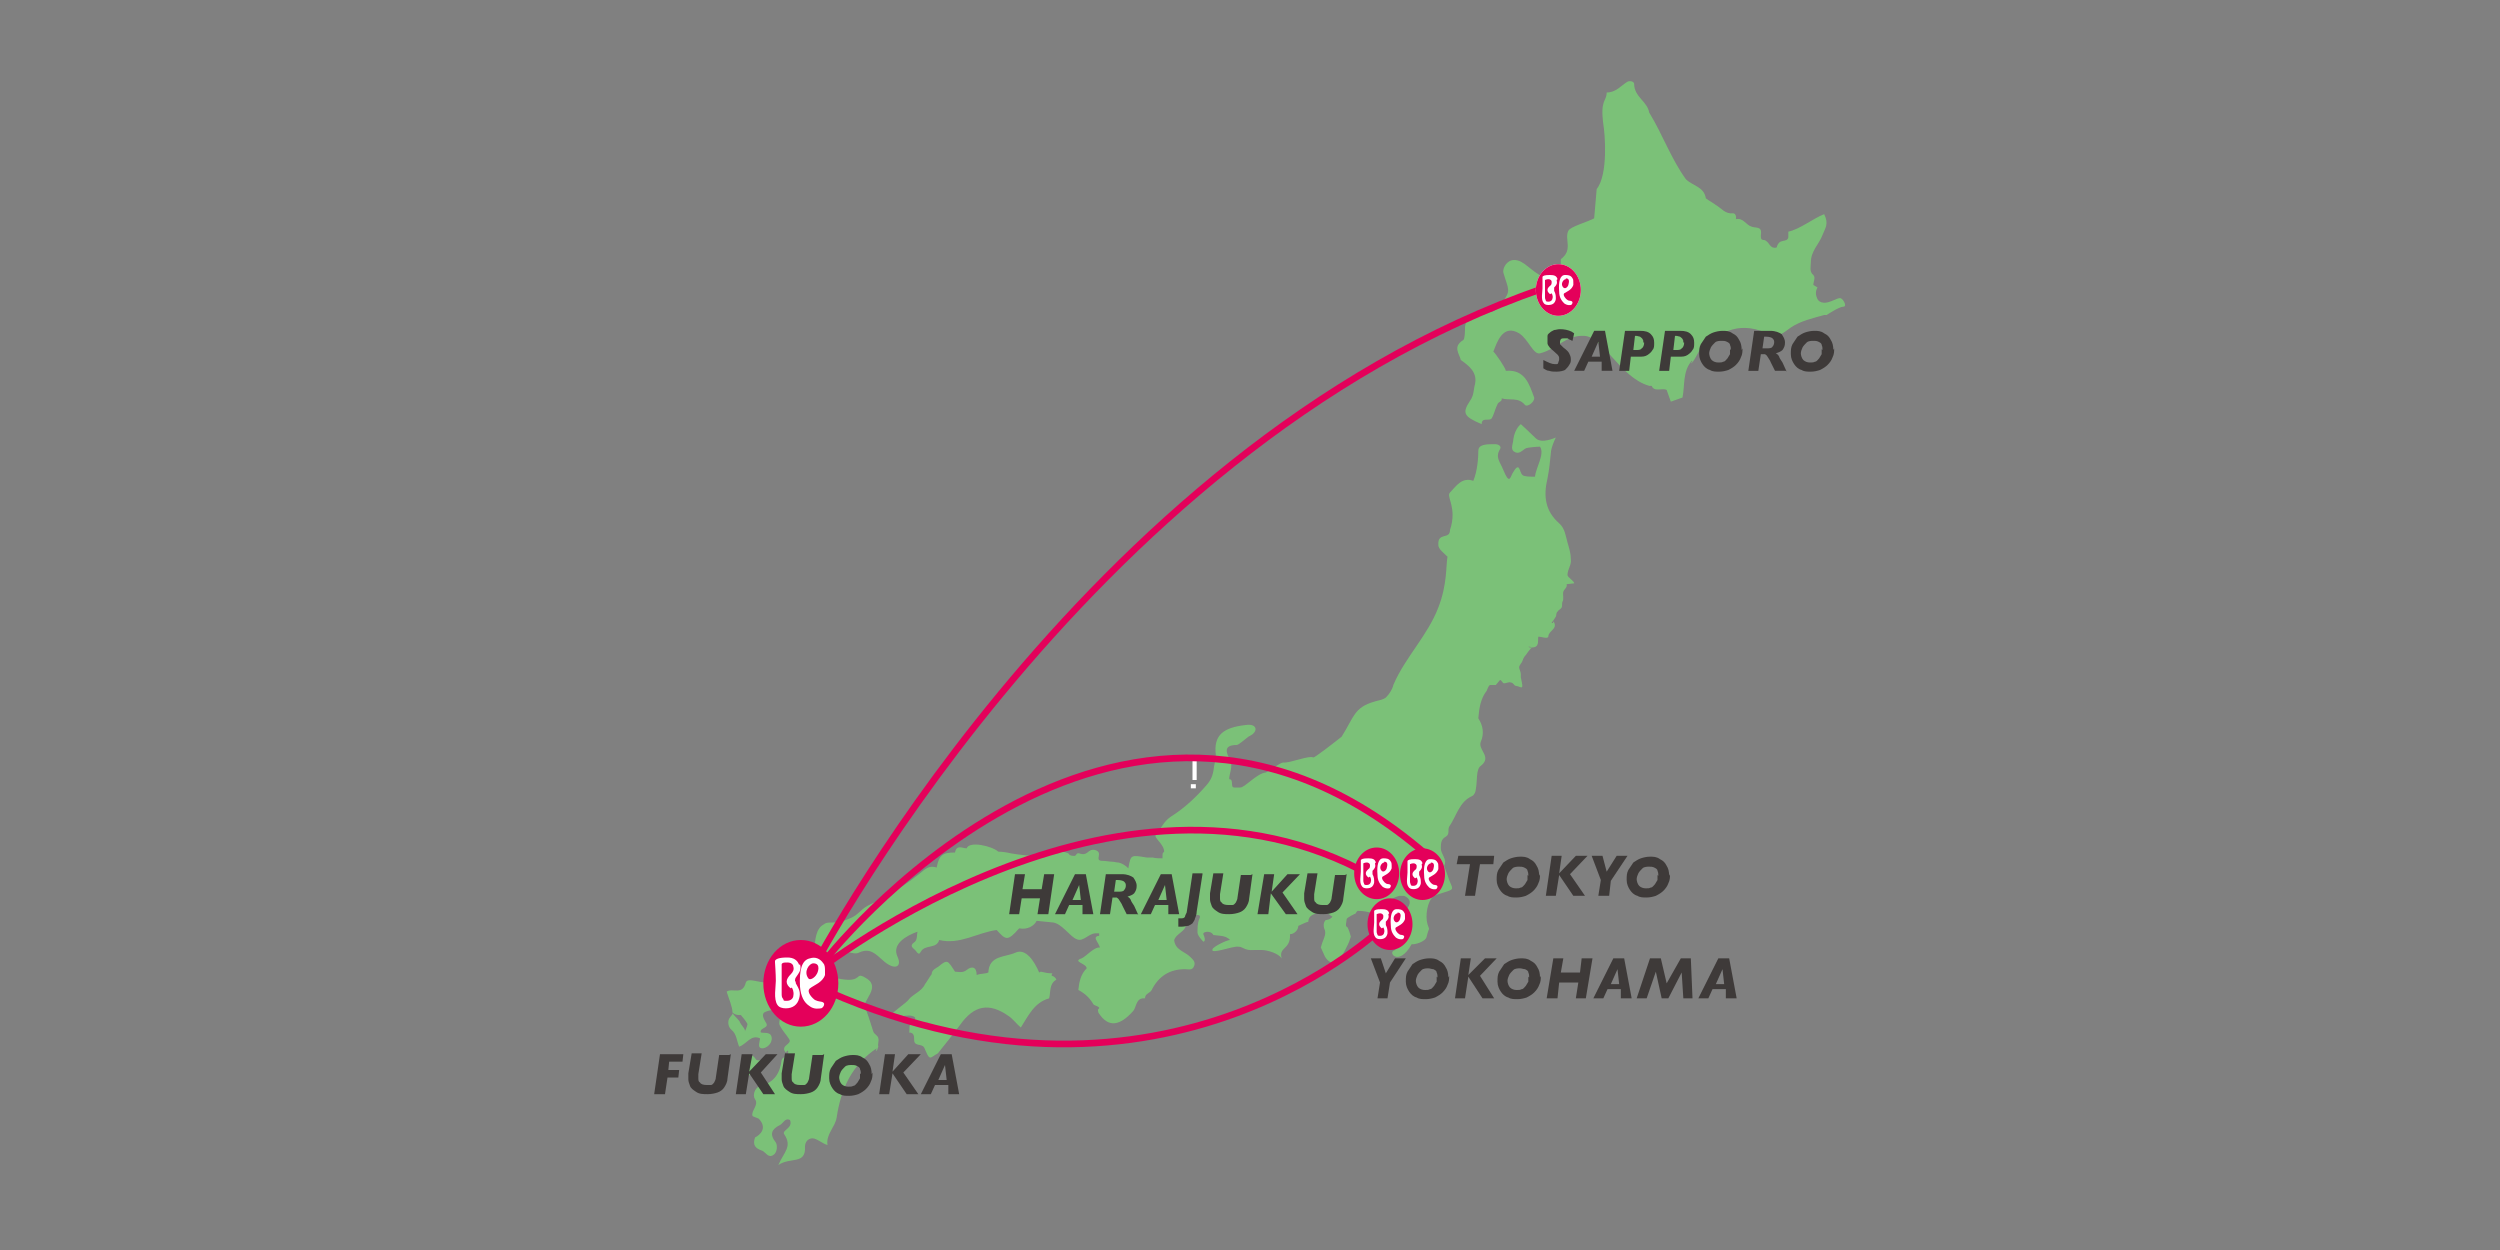 <?xml version="1.0" encoding="UTF-8"?>
<svg id="group" xmlns="http://www.w3.org/2000/svg" width="300" height="150" viewBox="0 0 300 150">
  <rect x="0" y="0" width="300" height="150" fill="#808080" stroke="none"/>
  <path d="M91.7,127.7c0,0,.2-.5,.2-.6-.1-.4-.4-.1-.5,0-.2,.2-.6,.2-.7,0-.7-1-1.1-.2-1.4,.3-.2,.4-.1,1-.2,1.8,.4-.3,.7,0,1.1-.3,.5-.4,1-1.2,1.6-1.3" fill="#7bc178"/>
  <path d="M105.1,126.1c.2,0,.2-.3,.3-.5-.1-.3,.1-.7,0-1,0-.3-.5-.5-.6-.8-.4-1.2-.7-2.3-1-2.9-.4-.8,2.1-2.5,0-3.6-1.2-.7-.3,.6-2.8,.2-2.1-.3-2.8-1.5-3.3-2,0,0-.3-.1-1-.2,0-.3,0-.6,.1-.9-1.3,0-3.1-.1-3.5,2.5,0,.5-.4,.6-.6,.3-1.5-1.5-.5,.4-.8,.7-.9,0-2.2-.6-2.4,0-.4,1.6-1.6,.6-2.3,1.1,.2,.7,.7,1.8,.7,2.5,.4,.4,1,.3,1,.3,0,0,.7,.8,.8,1.1,0,.2-.4,1.1-.3,.8,0-.3-.4-.6-.6-1,0-.2-.6-.7-.9-1.1,0,.2-.2,.3-.3,.5-.3,.3-.3,1.1,.2,1.5,.6,.5,.6,1.3,.9,2,.9-.3,1.4-1.5,2.5-1,0,.4-.4,1.2,.3,1.2,.4,0,1.2-.5,1.1-1.3-.1-.7-.8-.5-1.3-.6-.2-.6,1.1-.5,.6-1.2-.3-.5-.6-1.1,0-1.3,.5-.2,1.6-.5,1.7,.7,0,.3-.2,.7,0,1,.3,.6,.8,1.1,1.1,1.6,.4,.6-1,.7-.5,1.5,.2,.3,.2-.4,.4,0,0,.6-.7,.6-.8,1-.2,1.6-.9,2.7-2.5,3.1-.8,.2-1,1.2-.7,1.6,.5,.7-.5,1.4-.3,2,0,.1,.8,.3,.8,.4,1,1.1,.1,1.9-.5,2.2-.3,.9,0,1.3,.9,1.6,.4,.2,.7,.9,1.3,.5,.5-.3,.5-1.2,.3-1.5-.8-1-.5-1.6,.5-2.1,.4-.2,.6-.9,1.2-.6,.4,1-1,1.2-.7,1.7,1,1.5,0,2.1-.7,3.7,1.5-1,3.3,0,3.2-2.2,0-.6,.4-1,.9-1,.5,0,1.3,.7,1.8,.8-.2-1.3,.9-2.1,1.1-3.3,.5-3.4,1.8-6.3,4.8-8.3" fill="#7bc178"/>
  <path d="M124.7,116.7c-.6-1.4-1.6-2.9-2.8-2.4-1.3,.6-3.2,.3-3.3,2.4-.5,.2-.9,.1-1.4,.3,0-1-.6-1.1-1.2-.6-.5,.4-1,.2-1.4,.2-.9-1.4-.9-1.5-2-.6-.3,.2-.8,.4-.8,.9-.3,.4-.5,.8-.8,1.2-.4,.9-1.5,1.2-2,1.9-.2,.3-2.2,1.7-2.3,2,0,.4,1.9-.3,2.7-.1,.8,.2,.3,.5,0,.8-.4,.3-.2,.8-.3,1.2,.6,0,.6,.5,.6,.9,0,.8,.9,.4,1.2,.9,.6,1.4,.6,1.4,1.3,.9,.2-.1,.4-.2,.5-.4,.8-1,1.7-2.1,2.5-3.2,1.7-2.4,3.5-2.7,5.8-1.1,.6,.4,1,1,1.5,1.4,.9-1.4,1.6-3,3.4-3.5,.2-.8,0-1.7,.8-2.2,.2,0-.2-.5-.5-.5,0-.1,0-.2,.1-.3,0,0,0,0-.1,0-.4,0-.9-.1-1.3-.2" fill="#7bc178"/>
  <path d="M202.9,43.6c.3,0,1-1.6,1.2-1.8,2.5-2.1,4.8-3.4,8.4-1.6,.8,.4,1.7-.4,2.4-.9,1.2-.8,2.6-1.1,4-1.5h.3s1.5-1,2-1c.5,0,0-.9-.3-1-.3-.2-1.4,.7-2.2,.5-.2,0-.5-.2-.6-.4-.2-.4-.3-.9,0-1.4,0,0-.3-.2-.5-.3,0-.4,.3-.9,0-1.2-.5-.4-.3-1-.3-1.5,0-1.4,1-2.2,1.4-3.3,.3-.8,.8-1.3,.2-2.5-1.3,.5-2.9,1.8-4.3,2.1v.7c-.2,.7-1.1,0-1.4,1.2-.9,.2-.8-.7-1.5-.9-.4,0-.4-.2-.4-.6,.2-1.1-.6-.8-1.1-1-.7-.2-1-1.1-1.9-.9,.1-.4-.1-.7-.3-.7-1,.1-1.4-.6-2.1-1-.4-.3-.8-.5-1.2-.8-.2-1.4-1.6-1.5-2.4-2.3-1.8-2.5-2.8-5.4-4.4-8-.2-1.3-1.8-1.9-1.8-3.4,0-.4-.6-.4-.8-.3-.8,.5-1.4,1.3-2.5,1.3,0,1.1-.8,.8-.4,3.8,.2,1.2,.6,6-.8,7.8-.1,1.1-.2,2.3-.3,3.5-.7,.4-2.9,1-3.1,1.5-.5,1,.6,2.3-.9,3.4v1.2c-.2,.2-.1,.6-.3,1,0,.2,0,.4-.3,.4-.1-.1-1.3-.4-1.4-.4-1.7-.8-2.4-2.1-3.6-2.1-.9,0-1.4,1-1.3,1.5,.6,2.1,1,2.1-.2,3.7-.6,.8-1.1,1.3-2.2,1-1.5,0-1.9,.3-2.2,1.8,0,.5,0,1.4-.2,1.6-1.3,.8-.5,1.6-.3,2.4,1,.7,2,1.5,1.7,2.9-.2,.7-.1,1.3-.6,2-1,1.5-.7,1.9,1.4,2.8,0-.9,.9-.3,1.2-.7,.3-.5,.4-1.1,.7-1.7,.1-.3,.6-.3,.5-.7,.9,.3,2-.2,2.8,.8,.3,.3,1.2-.4,1.1-.9-.6-1.6-1.1-3.4-3.4-3.2,0-.3-1.3-2.2-1.5-2.3,.4-1,1.1-3.4,3.1-2.2,1.1,.7,1.7,2.6,2.5,2.4,2-.5,3.1-2.2,5.3-2.1,2.3,.1,4.3,5,7.8,6,.1,0,.2,0,.3,0,.3,.8,1.3,.2,1.8,.5l.5,1.4c.5-.2,.9-.3,1.4-.5,.3-1.5,0-3.1,1.1-4.4,0,0,0,0,.1,0" fill="#7bc178"/>
  <path d="M188.9,70c0-.3-.8-.7-.8-1,0-.7,.5-1.2,.4-1.9,0-.7-.2-1.3-.4-2-.2-.7-.3-1.7-1-2.3-1.7-1.5-1.9-3.3-1.4-5.4,.2-1,.3-2,.4-3,0-.7,.6-1.9,.6-1.9,0,0-1.7,.8-2.4,.1-.6-.6-1.8-1.7-1.8-1.7,0,0-.7,.5-.9,1.8,0,.5-.4,1.2,.1,1.5,.6,.4,1-.2,1.4-.4,.2-.1,1.3-.2,1.7-.2,.6,.9-.5,2.5-.6,3.6-.7,0-1.3,0-1.5-.2-.4-.3-.3-1.8-1.2-.2-.3,.6-.4,1.3-1.1-.4-.4-1-1-1.5-.4-2.5,.2-.3-.1-.6-.6-.6-1,0-2,0-2,.8,0,.8-.1,2.4-.6,3.6-1.4-.5-2.1,.7-2.8,1.4-.5,.5,.9,1.8,0,4.5,0,1.2-1.5,.2-1.4,1.8,0,.5,.7,1,1.1,1.4-.2,1,0,3.3-1.1,6.1-1.3,3.4-4,6-5.4,9.3-.1,.5-.5,1.1-.8,1.4-.3,.4-1.3,.5-1.5,.6-2.4,.7-2.4,1.8-3.9,4.2-1,.8-3.2,2.5-3.4,2.5-.5-.3-2.8,.7-3.6,.6-.4,0-1.8,1.1-2.1,1.2-1.1,.1-2.6,1.9-3.1,1.8-.2,0-.4,0-.7,0-.5,0,0-1-.6-1,0-.7,.5-1.5,.1-2.3-.4-.8-.9-1.8,.8-1.8,.3,0,1.3-1,1.6-1.1,1-.5,.9-1.5-.5-1.3-2.7,.3-3.9,1.2-3.6,3.6,0,.4-.1,.9-.2,1.3-.1,.8-.2,1.5-.9,2.3-1.3,1.5-2.7,2.8-4.3,3.8-.9,.6-1.2,1.5-1.8,2.2-.3,.3,1,1.1,1,2-.2,.2-.2,.1-.2,.8-.4,0-.8,0-1.2-.1h-.7c-1.9-.3-1.9-.4-2.2,1.3-.3-.3-.7-.6-1.2-.7-.3,0-.5-.1-.8-.1-.3,0-.7-.1-1.1-.1-1.1,0,.2-1-.9-1.3-.9-.2-.8,.8-1.9,.4-.4-.1-.3,.4-.7,.3-.3,0-.5-.1-.6-.3-.5-.2-.9-.3-1.3,0-.8-.4-1.4,.4-2.1,.4-1.1-.1-2.4-.2-3.5-.4-.4-.1-1-.2-1.5-.2-.8-.7-3.5-1.3-3.8-.4-.5,0-1.2-.5-1.4,.5-1.5,0-1.9,.3-2.2,1.8-.9-.3-1.4,.2-2,.7-1.5,1.2-2.8,2-4.4,3-.3,.2-1.6,.7-1.9,.9-.9,.5-1.1,1.1-2.1,1.5-.7,.3-1.3,.5-2.1,.5-.4,0-.8,0-1,.2-1,.5-1.1,1.8-1.2,3.4,.9-.5,1.9,.7,2.9,0,.7-.5,1.8,.4,2.5,0,1.3-.6,2,.2,2.8,.9,1.4,1.3,2.4,.9,1.8-.4-.7-1.5,1-2.5,2.4-3-.1,.4,0,.9-.3,1.2-.4,.3-.6,.5-.1,.9,.3,.2,.5,.9,.8,.3,.5-.9,1.9-.3,2.2-1.4,2.5,.6,4.6-.9,6.9-1.2,1.1,1.2,1.3,1.4,2.7-.2,1,.2,1.8-.3,2.1-.9l2,.2c1.1,.2,2,1.7,2.8,2,.8,.4,1.5-.8,2.4-.7,.2,0,.3,0,.3,0,0,0,0,.1,0,.3,0,0-.7,0-.3,.6,.1,.2,.3,.5,.4,.8-.7-.1-1.7,1.1-2.2,1.3-1.2,.4,.6,.6,.6,1.2-.7,.7-.9,1.6-1,2.6,.8,.4,1.4,1,1.8,1.7,.1,.2,1,.3,.6,.6-.1,0,0,.3,0,.4,1.2,1.9,2.6,1.6,4.2-.2,.4-.5,.3-1.6,1.4-1.5,0-.6,.6-.6,.8-1,.8-1.6,2.1-2.5,4-2.5,.4,0,.9,.2,1.1-.4,.2-.5-.2-.8-.5-1.1-.6-.6-1.8-.8-1.9-2,.2-.6,.9-.9,1.2-1.3,.3-.4,.3-.8,.5-1.2,.2-.4,1.8-.9,1.3,0-.2,.5-.2,1.1-.2,1.6,0,.4,.7,1.1,.7,1.1,0,0,.4,0,0-.9-.1-.3,.9-.5,1.2,.1,.5,.1,1.5,0,2,.6-.4,0-2,.8-2.1,1.1-.3,.7,2.4-.4,3.1-.3,.6,0,.7,.5,1.9,.4,.3,0,.6,0,.9,0,.7,0,2,.4,2.4,1-.4-1.4,1.1-1,1-2.9,.5,0,1-.5,1-1,.5-.2,.8-.4,1.2-.5,0-1.1,1.6-1.1,2.2-1.1,.3,.2,.5,.4,.7,.5-.3,.4-.8,.4-.8,.4,0,0-.4,.3-.2,1,.3,.6,0,1.1-.1,1.4-.1,.2-.3,.9-.3,.9l.5,1.1s.6,1.1,1.4,.6c.7-.5,1.5-2.4,1.5-2.4l.2-.6s-.3-1.2-.5-1.2c-.2,0,0-.7,0-.9,0-.2,1.1-.7,1.1-.7,0,0,0-.1,.2-.3,.7,0,1.2,.1,1.9,.3,.6,1,.3,2.4,.3,2.4,0,0,1-1,1.4-1.1,.4-.1-.3-1.3-.3-1.3,.2-.3,.7-.2,.7-.5,0-.4-.9-1,1-1.6,.2,0,.4,0,.6,0,2.2,1-1.8,3-1,3.7-.3,1.1-.6,2.2,0,2.8-1.2,.1,.3,2.2,1.9-.7,.3,.1,1.7-.3,1.8-.9,.3-1.3,.4-.6,.1-1.5-.3-1,0-2.8,.7-3.3,.5-.4,2-.6,2.2-.9,.2-.2-.2-.7-.4-1.4-.2-.5-.3-.9-.5-1.4,.4-.8-.4-1.4-.4-2.1,0-.5,0-1.1,.6-1.4,.5-.3,.2-.8,.4-1.2,.9-1.3,1.2-3,2.8-3.7,.2-.1,.4-.5,.4-.8,.2-1,0-2.4,.6-2.8,1.4-1.1-.4-1.9,0-2.9,.4-.9,.3-1.9-.3-2.8,.1-1.3,.3-2.4,1-3.3,.1-.2,.2-.6,.4-.7,0,0,.6,0,.7,0,.1-.1,.4-.5,.5-.6,.2,0,.3,.4,.5,.4,.2,0,.6-.2,.8-.1,.3,0,.4,.4,.6,.4,.7,.1,1,.7,.6-1,0-.2,0-.3,0-.4,0-.3-.2-.6-.2-.8,0-.3,.3-.5,.4-.8,.1-.3,.2-.5,.4-.7,.2-.3,.5-.7,.7-.9-.2,0-.3,0-.4-.1,.1,0,.3,0,.4,.1,1,0,.7-.8,.8-1.3,.4,0,1.1,.3,1.2,0,0-.7,1.1-.9,.7-1.7-.2-.4,0,.3-.3,0,.2-.2,.3-.4,.5-.7,.1-.2,0-.4,.2-.6,.1-.2,.4-.3,.5-.5,.1-.2,0-.5,.1-.7,.2-.3,0-.9,.1-1.2,.1-.3,.5-.5,.4-.9" fill="#7bc178"/>
  <polygon points="82 126.5 81.9 127.4 80.3 127.4 80.2 128.4 81.5 128.4 81.4 129.3 80.1 129.3 79.8 131.3 78.5 131.3 79.2 126.5 82 126.5" fill="#3e3a39"/>
  <path d="M87.7,126.5l-.4,2.9c0,.4-.2,.8-.4,1.1-.2,.3-.5,.5-.8,.6-.3,.1-.7,.2-1.2,.2s-1,0-1.4-.3c-.3-.2-.6-.4-.7-.7-.1-.3-.2-.5-.2-.8s0-.4,0-.7l.4-2.4h1.2l-.4,2.5c0,.1,0,.2,0,.4,0,.3,0,.5,.2,.6,.1,.2,.4,.3,.8,.3s.4,0,.5,0c.2,0,.3-.2,.4-.3,.1-.2,.2-.4,.2-.6l.4-2.7h1.2Z" fill="#3e3a39"/>
  <polygon points="93.3 126.5 91.3 128.7 93 131.3 91.6 131.3 89.9 128.8 89.5 131.3 88.3 131.3 89 126.5 90.3 126.5 89.9 128.6 91.9 126.5 93.3 126.5" fill="#3e3a39"/>
  <path d="M98.9,126.5l-.4,2.9c0,.4-.2,.8-.4,1.1-.2,.3-.5,.5-.8,.6-.3,.1-.7,.2-1.2,.2s-1,0-1.4-.3c-.3-.2-.6-.4-.7-.7-.1-.3-.2-.5-.2-.8s0-.4,0-.7l.4-2.4h1.2l-.4,2.5c0,.1,0,.2,0,.4,0,.3,0,.5,.2,.6,.1,.2,.4,.3,.8,.3s.4,0,.5,0c.2,0,.3-.2,.4-.3,.1-.2,.2-.4,.2-.6l.4-2.7h1.2Z" fill="#3e3a39"/>
  <path d="M104.7,128.7c0,.4,0,.7-.2,1.1-.1,.3-.3,.6-.6,.9-.2,.2-.5,.4-.9,.6-.3,.1-.7,.2-1.1,.2s-.8,0-1.1-.2c-.4-.1-.7-.4-.9-.7-.2-.3-.4-.7-.4-1.2s0-.8,.2-1.2c.2-.3,.4-.6,.6-.9,.3-.2,.6-.4,.9-.5,.3-.1,.7-.2,1.1-.2s.8,0,1.2,.3c.4,.2,.6,.4,.8,.8,.2,.3,.3,.7,.3,1.2m-1.3,0c0-.2,0-.4-.1-.6,0-.2-.2-.3-.4-.4-.2-.1-.4-.1-.6-.1s-.6,0-.8,.2c-.2,.2-.4,.4-.5,.6-.1,.2-.2,.5-.2,.7s.1,.6,.3,.8c.2,.2,.5,.3,.8,.3s.4,0,.6-.1c.2,0,.3-.2,.5-.4,.1-.2,.2-.3,.3-.5,0-.2,0-.4,0-.6" fill="#3e3a39"/>
  <polygon points="110.5 126.5 108.4 128.7 110.2 131.3 108.8 131.3 107.1 128.8 106.7 131.3 105.5 131.3 106.2 126.5 107.4 126.5 107.1 128.6 109 126.5 110.5 126.5" fill="#3e3a39"/>
  <path d="M115.1,131.3h-1.3v-1.1h-1.6l-.5,1.1h-1.2l2.4-4.8h1.3l.9,4.8Zm-1.5-1.7l-.2-1.8-.8,1.8h1.1Z" fill="#3e3a39"/>
  <polygon points="126.5 104.9 125.8 109.7 124.5 109.7 124.8 107.8 122.6 107.8 122.3 109.7 121.1 109.7 121.8 104.9 123 104.9 122.7 106.7 125 106.7 125.3 104.9 126.5 104.9" fill="#3e3a39"/>
  <path d="M131.2,109.7h-1.3v-1.1h-1.6l-.5,1.1h-1.2l2.4-4.8h1.3l.9,4.8Zm-1.5-1.7l-.2-1.8-.8,1.8h1.1Z" fill="#3e3a39"/>
  <path d="M136.5,109.7h-1.3l-.5-1c-.1-.3-.3-.5-.4-.7-.1-.2-.2-.2-.3-.3,0,0-.2,0-.3,0h-.2l-.3,2h-1.2l.7-4.8h1.9c.7,0,1.1,.2,1.4,.4,.2,.3,.4,.6,.4,1s-.1,.6-.3,.9c-.2,.2-.5,.3-.8,.4,.2,.1,.3,.2,.4,.4,0,.1,.2,.4,.4,.7l.5,1.1Zm-1.4-3.4c0-.2,0-.3-.2-.5-.1-.1-.4-.2-.8-.2h-.2l-.2,1.4h.5c.3,0,.6,0,.7-.2,.1-.1,.2-.3,.2-.5" fill="#3e3a39"/>
  <path d="M141.5,109.7h-1.3v-1.1h-1.6l-.5,1.1h-1.2l2.4-4.8h1.3l.9,4.8Zm-1.5-1.7l-.2-1.8-.8,1.8h1.1Z" fill="#3e3a39"/>
  <path d="M144.3,104.9l-.7,4.5c0,.3-.1,.6-.2,.8,0,.2-.2,.4-.3,.6-.1,.1-.3,.2-.5,.3-.2,0-.5,.1-.8,.1s-.3,0-.4,0v-1c0,0,.2,0,.3,0,.2,0,.4,0,.5-.2,0-.1,.1-.3,.2-.5l.7-4.7h1.2Z" fill="#3e3a39"/>
  <path d="M150.3,104.9l-.4,2.9c0,.4-.2,.8-.4,1.1-.2,.3-.5,.5-.8,.6-.3,.1-.7,.2-1.2,.2s-1,0-1.4-.3c-.3-.2-.6-.4-.7-.7-.1-.3-.2-.5-.2-.8s0-.4,0-.7l.4-2.4h1.2l-.4,2.5c0,.1,0,.2,0,.4,0,.3,0,.5,.2,.6,.1,.2,.4,.3,.8,.3s.4,0,.5,0c.2,0,.3-.2,.4-.3,.1-.2,.2-.4,.2-.6l.4-2.7h1.2Z" fill="#3e3a39"/>
  <polygon points="156 104.9 153.9 107.1 155.7 109.7 154.3 109.7 152.5 107.2 152.2 109.7 150.9 109.7 151.7 104.9 152.9 104.9 152.6 107 154.5 104.9 156 104.9" fill="#3e3a39"/>
  <path d="M161.6,104.9l-.4,2.9c0,.4-.2,.8-.4,1.1-.2,.3-.5,.5-.8,.6-.3,.1-.7,.2-1.2,.2s-1,0-1.4-.3c-.3-.2-.6-.4-.7-.7-.1-.3-.2-.5-.2-.8s0-.4,0-.7l.4-2.4h1.2l-.4,2.5c0,.1,0,.2,0,.4,0,.3,0,.5,.2,.6,.1,.2,.4,.3,.8,.3s.4,0,.5,0c.2,0,.3-.2,.4-.3,.1-.2,.2-.4,.2-.6l.4-2.7h1.2Z" fill="#3e3a39"/>
  <path d="M188.9,40l-.2,.9s-.1,0-.2-.1c-.1,0-.2-.1-.4-.2-.1,0-.3,0-.4,0s-.3,0-.4,.1c0,0-.1,.2-.1,.3s0,.2,0,.3c0,0,.2,.2,.4,.4,.4,.3,.6,.5,.7,.7,.1,.2,.2,.4,.2,.7s0,.4-.2,.7c-.1,.2-.3,.4-.5,.6-.2,.1-.6,.2-1,.2s-.6,0-.9-.1c-.3,0-.5-.2-.7-.3v-1c.6,.3,1,.5,1.4,.5s.3,0,.4-.2c0-.1,.1-.2,.1-.4s0-.3-.1-.4c0-.1-.3-.3-.6-.6-.2-.2-.4-.3-.5-.5-.1-.1-.2-.3-.2-.4,0-.1,0-.2,0-.4s0-.3,0-.5,.2-.3,.3-.4c.1-.1,.3-.2,.5-.3,.2,0,.4-.1,.7-.1,.5,0,1,.1,1.4,.3" fill="#3e3a39"/>
  <path d="M193.5,44.5h-1.3v-1.1h-1.6l-.5,1.1h-1.2l2.4-4.8h1.3l.9,4.8Zm-1.5-1.7l-.2-1.8-.8,1.8h1.1Z" fill="#3e3a39"/>
  <path d="M198.5,41.2c0,.3,0,.6-.2,.8-.1,.2-.3,.4-.6,.6s-.6,.2-1,.2h-1l-.2,1.7h-1.2l.7-4.8h1.8c.6,0,1,.1,1.3,.4,.3,.3,.4,.6,.4,1m-1.3,0c0-.2,0-.3-.1-.4,0-.1-.2-.2-.3-.3-.1,0-.3-.1-.5-.1h-.1l-.2,1.7h.3c.3,0,.6,0,.7-.2,.2-.1,.3-.4,.3-.7" fill="#3e3a39"/>
  <path d="M203.3,41.2c0,.3,0,.6-.2,.8-.1,.2-.3,.4-.6,.6s-.6,.2-1,.2h-1l-.2,1.7h-1.2l.7-4.8h1.8c.6,0,1,.1,1.3,.4,.3,.3,.4,.6,.4,1m-1.3,0c0-.2,0-.3-.1-.4,0-.1-.2-.2-.3-.3-.1,0-.3-.1-.5-.1h-.1l-.2,1.7h.3c.3,0,.6,0,.7-.2,.2-.1,.3-.4,.3-.7" fill="#3e3a39"/>
  <path d="M209.1,41.8c0,.4,0,.7-.2,1.1-.1,.3-.3,.6-.6,.9-.2,.2-.5,.4-.9,.6-.3,.1-.7,.2-1.1,.2s-.8,0-1.1-.2c-.4-.1-.7-.4-.9-.7-.2-.3-.4-.7-.4-1.2s0-.8,.2-1.2c.2-.3,.4-.6,.6-.9,.3-.2,.6-.4,.9-.5,.3-.1,.7-.2,1.1-.2s.8,0,1.2,.3c.4,.2,.6,.4,.8,.8,.2,.3,.3,.7,.3,1.2m-1.3,0c0-.2,0-.4-.1-.6,0-.2-.2-.3-.4-.4-.2-.1-.4-.1-.6-.1s-.6,0-.8,.2c-.2,.2-.4,.4-.5,.6-.1,.2-.2,.5-.2,.7s.1,.6,.3,.8c.2,.2,.5,.3,.8,.3s.4,0,.6-.1c.2,0,.3-.2,.5-.4,.1-.2,.2-.3,.3-.5,0-.2,0-.4,0-.6" fill="#3e3a39"/>
  <path d="M214.3,44.5h-1.3l-.5-1c-.1-.3-.3-.5-.4-.7-.1-.2-.2-.2-.3-.3,0,0-.2,0-.3,0h-.2l-.3,2h-1.2l.7-4.8h1.9c.7,0,1.1,.2,1.4,.4,.2,.3,.4,.6,.4,1s-.1,.6-.3,.9c-.2,.2-.5,.3-.8,.4,.2,.1,.3,.2,.4,.4,0,.1,.2,.4,.4,.7l.5,1.1Zm-1.4-3.4c0-.2,0-.3-.2-.5-.1-.1-.4-.2-.8-.2h-.2l-.2,1.4h.5c.3,0,.6,0,.7-.2,.1-.1,.2-.3,.2-.5" fill="#3e3a39"/>
  <path d="M220.1,41.8c0,.4,0,.7-.2,1.1-.1,.3-.3,.6-.6,.9-.2,.2-.5,.4-.9,.6-.3,.1-.7,.2-1.1,.2s-.8,0-1.1-.2c-.4-.1-.7-.4-.9-.7-.2-.3-.4-.7-.4-1.2s0-.8,.2-1.2c.2-.3,.4-.6,.6-.9,.3-.2,.6-.4,.9-.5,.3-.1,.7-.2,1.1-.2s.8,0,1.2,.3c.4,.2,.6,.4,.8,.8,.2,.3,.3,.7,.3,1.2m-1.3,0c0-.2,0-.4-.1-.6,0-.2-.2-.3-.4-.4-.2-.1-.4-.1-.6-.1s-.6,0-.8,.2c-.2,.2-.4,.4-.5,.6-.1,.2-.2,.5-.2,.7s.1,.6,.3,.8c.2,.2,.5,.3,.8,.3s.4,0,.6-.1c.2,0,.3-.2,.5-.4,.1-.2,.2-.3,.3-.5,0-.2,0-.4,0-.6" fill="#3e3a39"/>
  <path d="M143.5,93.6h-.4v-2.5c-.1,0,.5,0,.5,0v2.5Zm-.6,.5h.6v.5h-.6v-.5Z" fill="#fff"/>
  <polygon points="179.3 102.7 179.2 103.7 177.6 103.7 177 107.5 175.8 107.5 176.4 103.7 174.8 103.7 175 102.7 179.3 102.7" fill="#3e3a39"/>
  <path d="M184.8,104.9c0,.4,0,.7-.2,1.1-.1,.3-.3,.6-.6,.9-.2,.2-.5,.4-.9,.6-.3,.1-.7,.2-1.1,.2s-.8,0-1.1-.2c-.4-.1-.7-.4-.9-.7-.2-.3-.4-.7-.4-1.2s0-.8,.2-1.2c.2-.3,.4-.6,.6-.9,.3-.2,.6-.4,.9-.5,.3-.1,.7-.2,1.1-.2s.8,0,1.2,.3c.4,.2,.6,.4,.8,.8,.2,.3,.3,.7,.3,1.2m-1.3,0c0-.2,0-.4-.1-.6,0-.2-.2-.3-.4-.4-.2-.1-.4-.1-.6-.1s-.6,0-.8,.2c-.2,.2-.4,.4-.5,.6-.1,.2-.2,.5-.2,.7s.1,.6,.3,.8c.2,.2,.5,.3,.8,.3s.4,0,.6-.1c.2,0,.3-.2,.5-.4,.1-.2,.2-.3,.3-.5,0-.2,0-.4,0-.6" fill="#3e3a39"/>
  <polygon points="190.5 102.7 188.4 104.9 190.2 107.5 188.8 107.5 187.1 105 186.7 107.5 185.5 107.5 186.2 102.7 187.4 102.7 187.1 104.8 189.1 102.7 190.5 102.7" fill="#3e3a39"/>
  <polygon points="195.3 102.7 193.3 105.7 193.1 107.5 191.8 107.5 192.1 105.6 191 102.7 192.3 102.7 192.8 104.6 194 102.7 195.3 102.7" fill="#3e3a39"/>
  <path d="M200.4,104.9c0,.4,0,.7-.2,1.1-.1,.3-.3,.6-.6,.9-.2,.2-.5,.4-.9,.6-.3,.1-.7,.2-1.1,.2s-.8,0-1.1-.2c-.4-.1-.7-.4-.9-.7-.2-.3-.4-.7-.4-1.2s0-.8,.2-1.2c.2-.3,.4-.6,.6-.9,.3-.2,.6-.4,.9-.5,.3-.1,.7-.2,1.1-.2s.8,0,1.2,.3c.4,.2,.6,.4,.8,.8,.2,.3,.3,.7,.3,1.2m-1.3,0c0-.2,0-.4-.1-.6,0-.2-.2-.3-.4-.4-.2-.1-.4-.1-.6-.1s-.6,0-.8,.2c-.2,.2-.4,.4-.5,.6-.1,.2-.2,.5-.2,.7s.1,.6,.3,.8c.2,.2,.5,.3,.8,.3s.4,0,.6-.1c.2,0,.3-.2,.5-.4,.1-.2,.2-.3,.3-.5,0-.2,0-.4,0-.6" fill="#3e3a39"/>
  <polygon points="168.7 115 166.8 117.9 166.5 119.8 165.3 119.8 165.6 117.9 164.5 115 165.7 115 166.3 116.8 167.4 115 168.7 115" fill="#3e3a39"/>
  <path d="M173.9,117.1c0,.4,0,.7-.2,1.1-.1,.3-.3,.6-.6,.9-.2,.2-.5,.4-.9,.6-.3,.1-.7,.2-1.1,.2s-.8,0-1.1-.2c-.4-.1-.7-.4-.9-.7-.2-.3-.4-.7-.4-1.2s0-.8,.2-1.2c.2-.3,.4-.6,.6-.9,.3-.2,.6-.4,.9-.5,.3-.1,.7-.2,1.1-.2s.8,0,1.2,.3c.4,.2,.6,.4,.8,.8,.2,.3,.3,.7,.3,1.2m-1.3,0c0-.2,0-.4-.1-.6,0-.2-.2-.3-.4-.4-.2,0-.4-.1-.6-.1s-.6,0-.8,.2c-.2,.2-.4,.4-.5,.6-.1,.2-.2,.5-.2,.7s.1,.6,.3,.8c.2,.2,.5,.3,.8,.3s.4,0,.6-.1c.2,0,.3-.2,.5-.4,.1-.2,.2-.3,.3-.5,0-.2,0-.4,0-.6" fill="#3e3a39"/>
  <polygon points="179.6 115 177.6 117.1 179.3 119.8 177.9 119.8 176.2 117.2 175.8 119.8 174.6 119.8 175.3 115 176.5 115 176.2 117 178.2 115 179.6 115" fill="#3e3a39"/>
  <path d="M184.9,117.1c0,.4,0,.7-.2,1.1-.1,.3-.3,.6-.6,.9-.2,.2-.5,.4-.9,.6-.3,.1-.7,.2-1.1,.2s-.8,0-1.1-.2c-.4-.1-.7-.4-.9-.7-.2-.3-.4-.7-.4-1.2s0-.8,.2-1.2c.2-.3,.4-.6,.6-.9,.3-.2,.6-.4,.9-.5,.3-.1,.7-.2,1.1-.2s.8,0,1.2,.3c.4,.2,.6,.4,.8,.8,.2,.3,.3,.7,.3,1.2m-1.3,0c0-.2,0-.4-.1-.6,0-.2-.2-.3-.4-.4-.2,0-.4-.1-.6-.1s-.6,0-.8,.2c-.2,.2-.4,.4-.5,.6-.1,.2-.2,.5-.2,.7s.1,.6,.3,.8c.2,.2,.5,.3,.8,.3s.4,0,.6-.1c.2,0,.3-.2,.5-.4,.1-.2,.2-.3,.3-.5,0-.2,0-.4,0-.6" fill="#3e3a39"/>
  <polygon points="191.1 115 190.3 119.8 189.1 119.8 189.4 117.9 187.1 117.9 186.9 119.8 185.6 119.8 186.4 115 187.6 115 187.3 116.7 189.6 116.7 189.8 115 191.1 115" fill="#3e3a39"/>
  <path d="M195.8,119.8h-1.3v-1.1h-1.6l-.5,1.1h-1.2l2.4-4.8h1.3l.9,4.8Zm-1.5-1.7l-.2-1.8-.8,1.8h1.1Z" fill="#3e3a39"/>
  <polygon points="203.1 119.8 202 119.8 201.8 116.7 200.2 119.8 199.4 119.8 198.7 116.6 197.6 119.8 196.4 119.8 198 115 199.3 115 200 118 201.7 115 202.9 115 203.1 119.8" fill="#3e3a39"/>
  <path d="M208.4,119.8h-1.3v-1.1h-1.6l-.5,1.1h-1.2l2.4-4.8h1.3l.9,4.8Zm-1.5-1.7l-.2-1.8-.8,1.8h1.1Z" fill="#3e3a39"/>
  <path d="M96.9,117.4s32.5-63.5,88.3-82.8" fill="none" stroke="#e4005a" stroke-linecap="round" stroke-linejoin="round" stroke-width=".8"/>
  <path d="M96.9,117.4s35.4-28.8,66.2-13.1" fill="none" stroke="#e4005a" stroke-linecap="round" stroke-linejoin="round" stroke-width=".8"/>
  <path d="M166.1,111.1s-26.1,25.7-66.7,7.9" fill="none" stroke="#e4005a" stroke-linecap="round" stroke-linejoin="round" stroke-width=".8"/>
  <path d="M98.7,115.6s34.9-45.2,72.3-13.2" fill="none" stroke="#e4005a" stroke-linecap="round" stroke-linejoin="round" stroke-width=".8"/>
  <path d="M189.7,34.8c0-1.7-1.2-3.1-2.7-3.1s-2.7,1.4-2.7,3.1c0,1.7,1.2,3.1,2.7,3.1,1.5,0,2.7-1.4,2.7-3.1" fill="#fff"/>
  <path d="M189.7,34.8c0-1.7-1.2-3.1-2.7-3.1s-2.7,1.4-2.7,3.1c0,1.7,1.2,3.1,2.7,3.1,1.5,0,2.7-1.4,2.7-3.1" fill="#e4005a"/>
  <path d="M186.9,33.5c-.1-.4-.4-.5-.9-.5-.7,0-.8,.1-.9,.2,0,0,0,0,0,.1,0,0,0,0,0,0,0,0,0,0,0,0,0,0,0,.9,0,1.3,0,.4-.2,1.3,.1,1.7,.1,.2,.3,.3,.6,.3,.5,0,.8-.2,.9-.7,0-.4,0-.6-.2-1,0,0,0-.1,0-.2,0,0,0-.2,0-.2,.3-.3,.4-.5,.3-.9m-.6,1.6c0,0,.2,.3,.1,.6,0,.1-.1,.4-.5,.4-.2,0-.2,0-.3-.1,0-.1-.1-.2-.1-.4,0-.2,0-1.1,0-1.3,0-.3,0-.7,0-.8,0,0,.2-.1,.4-.1,.3,0,.4,.2,.4,.3,0,.2,0,.4-.2,.5-.2,.2-.3,.3-.3,.5,0,.2,.1,.3,.3,.5" fill="#fff"/>
  <path d="M188.5,36.1s-.3,0-.4-.1c-.2-.1-.6-.6-.4-.8,.3-.2,.9-.4,1.1-1,0,0,0-.2,0-.3,0-.2,0-.4-.1-.5-.2-.4-.6-.4-.9-.4-.6,0-.8,.8-.7,2,0,.7,.3,1.1,.6,1.4,.4,.3,.8,.2,.8,.2,.1,0,.2-.2,.2-.3,0-.1-.1-.2-.3-.2m-.5-2.7c.6,0,.3,.7,.3,.8-.1,.3-.4,.5-.6,.3-.4-.4,0-1,.3-1" fill="#fff"/>
  <path d="M167.9,104.8c0-1.7-1.2-3.1-2.7-3.1-1.5,0-2.7,1.4-2.7,3.1,0,1.7,1.2,3.1,2.7,3.1,1.5,0,2.7-1.4,2.7-3.1" fill="#e4005a"/>
  <path d="M165.1,103.5c-.1-.4-.4-.5-.9-.5-.7,0-.8,.1-.9,.2,0,0,0,0,0,.1s0,0,0,0c0,0,0,0,0,0,0,0,0,.8,0,1.3,0,.4-.2,1.3,.1,1.7,.1,.2,.3,.3,.6,.3,.5,0,.8-.2,.9-.7,0-.4,0-.6-.2-1,0,0,0-.1,0-.2,0,0,0-.2,0-.2,.3-.3,.4-.5,.3-.9m-.6,1.6c0,0,.2,.3,.1,.6,0,.1-.1,.4-.5,.4-.2,0-.2,0-.3-.1,0-.1-.1-.2-.1-.4,0-.2,0-1.1,0-1.3,0-.3,0-.7,0-.8,0,0,.2-.1,.4-.1,.3,0,.4,.2,.4,.3,0,.2,0,.4-.2,.5-.2,.2-.3,.3-.3,.5,0,.2,.1,.3,.3,.5" fill="#fff"/>
  <path d="M166.7,106.1s-.3,0-.4-.1c-.2-.1-.6-.6-.4-.8,.3-.2,.9-.4,1.1-1,0,0,0-.2,0-.3,0-.1,0-.4-.1-.5-.2-.4-.6-.4-.9-.4-.6,0-.8,.8-.7,2,0,.7,.3,1.1,.6,1.4,.4,.3,.8,.2,.8,.2,.1,0,.2-.2,.2-.3s-.1-.2-.3-.2m-.5-2.7c.6,0,.3,.7,.3,.8-.1,.3-.4,.5-.6,.3-.4-.4,0-1,.3-1" fill="#fff"/>
  <path d="M169.5,110.9c0-1.7-1.2-3.1-2.7-3.1s-2.7,1.4-2.7,3.1c0,1.7,1.2,3.1,2.7,3.1s2.7-1.4,2.7-3.1" fill="#e4005a"/>
  <path d="M166.7,109.6c-.1-.4-.4-.5-.9-.5-.7,0-.8,.1-.9,.2,0,0,0,0,0,.1s0,0,0,0c0,0,0,0,0,0,0,0,0,.9,0,1.3,0,.4-.2,1.3,.1,1.7,.1,.2,.3,.3,.6,.3,.5,0,.8-.2,.9-.7,0-.4,0-.6-.2-1,0,0,0-.1,0-.2,0,0,0-.2,0-.2,.3-.3,.4-.5,.3-.9m-.6,1.6c0,0,.2,.3,.1,.6,0,.1-.1,.4-.5,.4-.2,0-.2,0-.3-.1,0-.1-.1-.2-.1-.4,0-.2,0-1.1,0-1.3,0-.3,0-.7,0-.8,0,0,.2-.1,.4-.1,.3,0,.4,.2,.4,.3,0,.2,0,.4-.2,.5-.2,.2-.3,.3-.3,.5,0,.2,.1,.3,.3,.5" fill="#fff"/>
  <path d="M168.3,112.2s-.3,0-.4-.1c-.2-.1-.6-.6-.4-.8,.3-.2,.9-.4,1.1-1,0,0,0-.2,0-.3,0-.2,0-.4-.1-.5-.2-.4-.6-.4-.9-.4-.6,0-.8,.8-.7,2,0,.7,.3,1.1,.6,1.4,.4,.3,.8,.2,.8,.2,.1,0,.2-.2,.2-.3,0-.1-.1-.2-.3-.2m-.5-2.7c.6,0,.3,.7,.3,.8-.1,.3-.4,.5-.6,.3-.4-.4,0-1,.3-1" fill="#fff"/>
  <path d="M173.4,104.9c0-1.7-1.2-3.1-2.7-3.1s-2.7,1.4-2.7,3.1c0,1.7,1.2,3.1,2.7,3.1s2.7-1.4,2.7-3.1" fill="#e4005a"/>
  <path d="M170.7,103.6c-.1-.4-.4-.5-.9-.5-.7,0-.8,.1-.9,.2,0,0,0,0,0,.1s0,0,0,0c0,0,0,0,0,0,0,0,0,.8,0,1.3,0,.4-.2,1.3,.1,1.7,.1,.2,.3,.3,.6,.3,.5,0,.8-.2,.9-.7,0-.4,0-.6-.2-1,0,0,0-.1,0-.2,0,0,0-.2,0-.2,.3-.3,.4-.5,.3-.9m-.6,1.6c0,0,.2,.3,.1,.6,0,.1-.1,.4-.5,.4-.2,0-.2,0-.3-.1,0-.1-.1-.2-.1-.4,0-.2,0-1.1,0-1.3,0-.3,0-.7,0-.8,0,0,.2-.1,.4-.1,.3,0,.4,.2,.4,.3,0,.2,0,.4-.2,.5-.2,.2-.3,.3-.3,.5,0,.2,.1,.3,.3,.5" fill="#fff"/>
  <path d="M172.3,106.2s-.3,0-.4-.1c-.2-.1-.6-.6-.4-.8,.3-.2,.9-.4,1.1-1,0,0,0-.2,0-.3,0-.2,0-.4-.1-.5-.2-.4-.6-.4-.9-.4-.6,0-.8,.8-.7,2,0,.7,.3,1.1,.6,1.4,.4,.3,.8,.2,.8,.2,.1,0,.2-.2,.2-.3,0-.1-.1-.2-.3-.2m-.5-2.7c.6,0,.3,.7,.3,.8-.1,.3-.4,.5-.6,.3-.4-.4,0-1,.3-1" fill="#fff"/>
  <path d="M100.6,118c0-2.9-2-5.2-4.5-5.2-2.5,0-4.5,2.3-4.5,5.2,0,2.9,2,5.2,4.5,5.2,2.5,0,4.5-2.3,4.5-5.2" fill="#e4005a"/>
  <path d="M95.9,115.8c-.2-.6-.7-.9-1.4-.9-1.1,0-1.4,.2-1.5,.4,0,0,0,.1,0,.2s0,0,0,0c0,0,0,0,0,0,0,0,.1,1.4,.1,2.2,0,.7-.3,2.2,.2,2.9,.2,.3,.6,.4,1,.4,.8,0,1.4-.4,1.6-1.2,.2-.7,0-1.1-.4-1.8,0,0,0-.2-.1-.3,0,0,0-.3,.1-.4,.4-.6,.7-.9,.5-1.6m-1,2.8c.1,.1,.3,.5,.2,1,0,.2-.2,.6-.8,.6-.3,0-.4,0-.4-.2-.2-.2-.2-.4-.2-.7,0-.4,0-1.8,0-2.1,0-.6,0-1.2,0-1.4,.1-.2,.3-.2,.7-.2,.5,0,.7,.3,.7,.5,.1,.3,0,.6-.3,.9-.3,.3-.5,.6-.5,.9,0,.3,.2,.6,.5,.8" fill="#fff"/>
  <path d="M98.6,120.2s-.4,0-.8-.2c-.3-.2-1.1-1-.6-1.4,.5-.4,1.5-.7,1.8-1.6,0-.1,0-.3,0-.5,0-.3,0-.7-.2-.9-.4-.6-1-.8-1.6-.6-1,.2-1.3,1.4-1.2,3.4,.1,1.2,.5,1.9,1.1,2.3,.6,.5,1.3,.3,1.4,.3,.2,0,.4-.3,.4-.5,0-.2-.2-.3-.5-.3m-.8-4.6c1,0,.5,1.2,.4,1.3-.2,.4-.8,.8-1,.5-.6-.8,.1-1.8,.6-1.8" fill="#fff"/>
</svg>